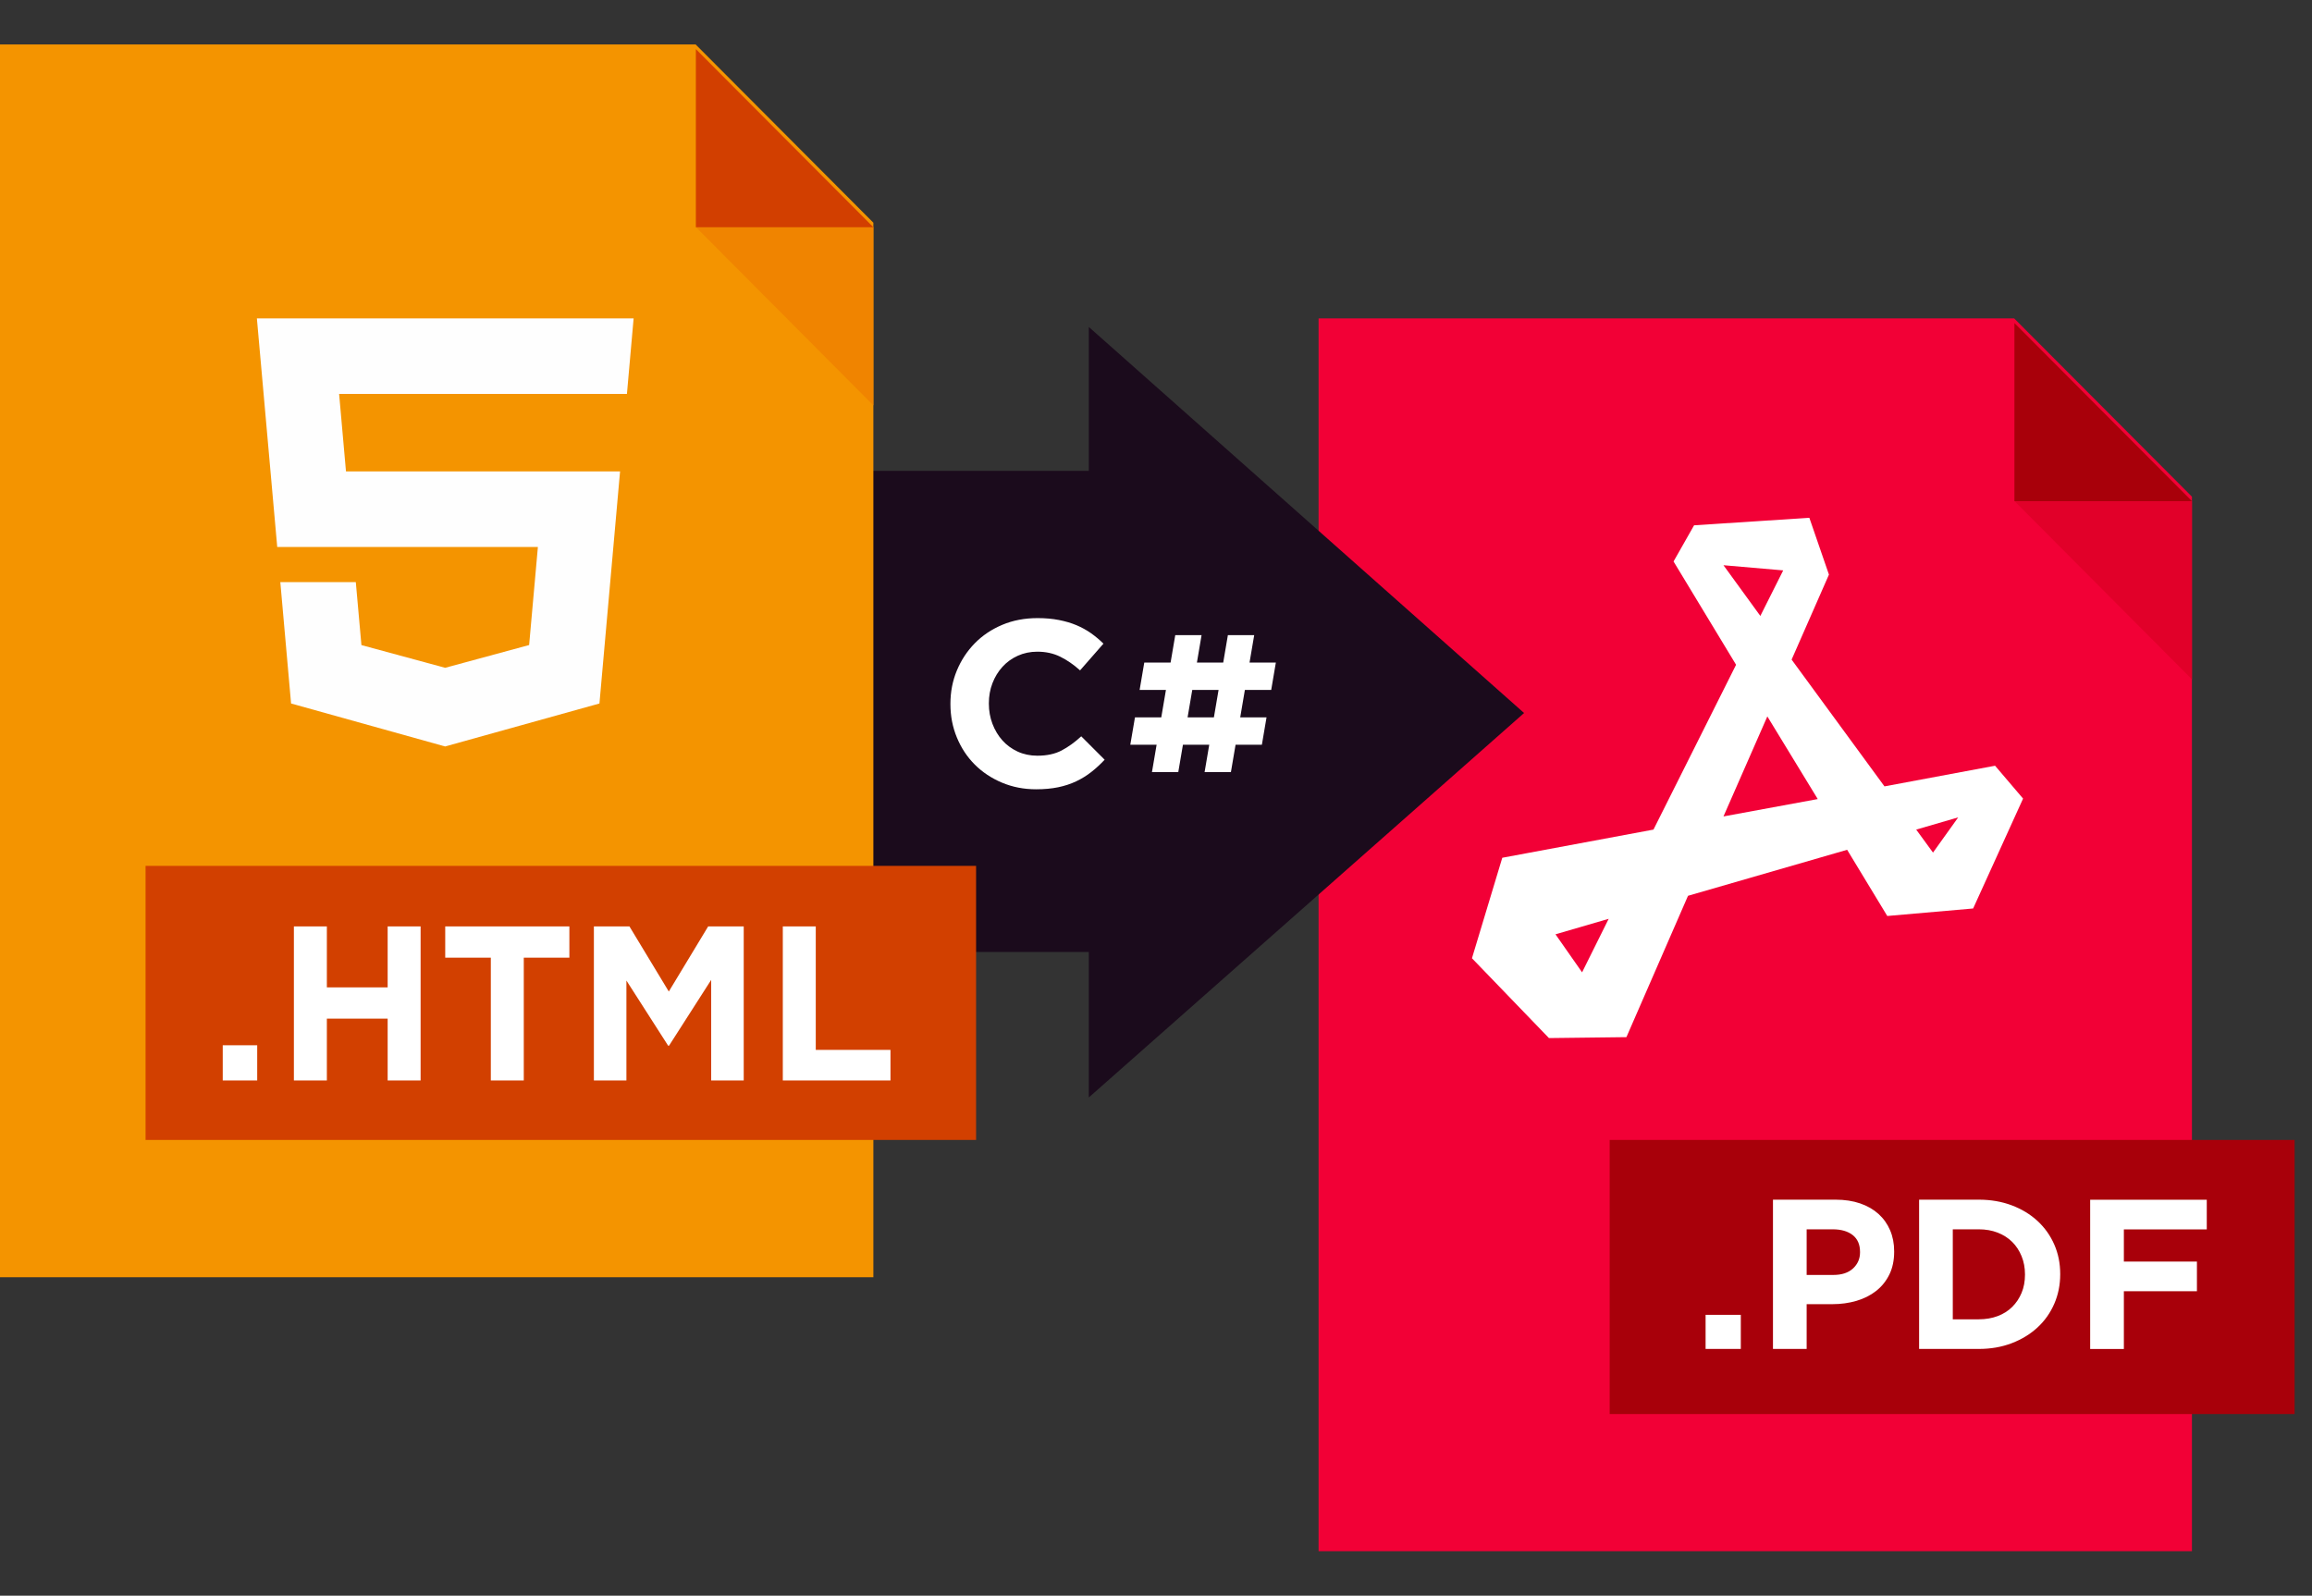 <svg width="226" height="156" viewBox="0 0 226 156" fill="none" xmlns="http://www.w3.org/2000/svg">
<rect x="0" y="0" width="226" height="156" fill="#333333" stroke="none"/>
<path fill-rule="evenodd" clip-rule="evenodd" d="M128.892 151.65H214.264V48.556L196.889 31.129H128.892V151.65Z" fill="#F20036"/>
<path fill-rule="evenodd" clip-rule="evenodd" d="M196.913 48.983L205.566 40.291L214.264 48.983V66.413L196.913 48.983Z" fill="#E10029"/>
<path fill-rule="evenodd" clip-rule="evenodd" d="M214.263 48.999H196.912V31.583L214.263 48.999Z" fill="#A8000A"/>
<path fill-rule="evenodd" clip-rule="evenodd" d="M195.02 74.86L184.209 76.879L175.132 64.485L178.781 56.176L176.865 50.621L165.598 51.355L163.591 54.89L169.703 64.99L161.629 81.104L146.85 83.858L143.885 93.682L151.411 101.486L158.984 101.395L165.005 87.576L180.56 83.078L184.483 89.55L192.876 88.816L197.757 78.073L195.02 74.86ZM168.471 55.258L174.31 55.763L172.075 60.216L168.471 55.258ZM154.65 95.058L152.05 91.341L157.25 89.825L154.65 95.058ZM168.471 79.817L172.759 70.04L177.686 78.119L168.471 79.817ZM187.311 81.104L191.416 79.909L188.953 83.353L187.311 81.104Z" fill="white"/>
<path fill-rule="evenodd" clip-rule="evenodd" d="M157.347 111.445H224.301V138.241H157.347V111.445Z" fill="#A8000A"/>
<path fill-rule="evenodd" clip-rule="evenodd" d="M166.723 128.542V131.877H170.166V128.542H166.723ZM183.392 126.208C183.941 125.776 184.372 125.241 184.686 124.602C184.999 123.963 185.156 123.219 185.156 122.372V122.33C185.156 121.579 185.024 120.895 184.76 120.276C184.496 119.658 184.119 119.126 183.627 118.681C183.135 118.236 182.536 117.892 181.831 117.649C181.125 117.407 180.323 117.284 179.425 117.284H173.309V131.877H176.602V127.5H179.104C179.945 127.5 180.733 127.392 181.467 127.177C182.201 126.961 182.843 126.638 183.392 126.208ZM181.104 120.745C181.581 121.12 181.82 121.67 181.82 122.392V122.434C181.82 123.06 181.592 123.584 181.136 124.008C180.679 124.431 180.038 124.643 179.211 124.643H176.602V120.182H179.147C179.974 120.182 180.626 120.37 181.104 120.745ZM199.173 129.773C199.879 129.119 200.424 128.348 200.809 127.458C201.194 126.569 201.387 125.61 201.387 124.581V124.539C201.387 123.511 201.194 122.555 200.809 121.673C200.424 120.79 199.879 120.023 199.173 119.369C198.468 118.716 197.626 118.205 196.65 117.837C195.673 117.469 194.601 117.284 193.432 117.284H187.594V131.877H193.432C194.601 131.877 195.673 131.69 196.65 131.315C197.626 130.94 198.468 130.426 199.173 129.773ZM197.612 122.81C197.833 123.351 197.944 123.942 197.944 124.581V124.623C197.944 125.276 197.833 125.867 197.612 126.395C197.391 126.923 197.085 127.383 196.693 127.771C196.301 128.16 195.827 128.459 195.271 128.667C194.715 128.875 194.102 128.98 193.432 128.98H190.887V120.182H193.432C194.102 120.182 194.715 120.29 195.271 120.505C195.827 120.721 196.301 121.024 196.693 121.412C197.085 121.801 197.391 122.268 197.612 122.81ZM207.61 123.335V120.187H215.714V117.289H204.316V131.882H207.61V126.233H214.752V123.335H207.61Z" fill="white"/>
<path fill-rule="evenodd" clip-rule="evenodd" d="M106.433 31.965V46.029H56.915V93.067H106.433V107.291L148.98 69.707L106.433 31.965Z" fill="#1B0B1C"/>
<path fill-rule="evenodd" clip-rule="evenodd" d="M123.805 70.13L123.35 72.808H120.778L120.322 75.487H117.75L118.205 72.808H115.633L115.177 75.487H112.605L113.06 72.808H110.488L110.944 70.13H113.516L113.971 67.451H111.399L111.854 64.774H114.426L114.882 62.095H117.454L116.999 64.774H119.571L120.026 62.095H122.599L122.143 64.774H124.716L124.261 67.451H121.688L121.233 70.13H123.805ZM119.116 67.451H116.544L116.088 70.13H118.66L119.116 67.451Z" fill="white"/>
<path fill-rule="evenodd" clip-rule="evenodd" d="M106.673 75.475C106.222 75.829 105.728 76.134 105.192 76.388C104.655 76.642 104.067 76.835 103.43 76.966C102.792 77.097 102.076 77.163 101.283 77.163C100.084 77.163 98.972 76.947 97.946 76.515C96.919 76.084 96.032 75.494 95.285 74.747C94.538 74 93.955 73.118 93.535 72.1C93.115 71.084 92.905 69.998 92.905 68.842V68.796C92.905 67.639 93.115 66.558 93.535 65.548C93.955 64.539 94.538 63.653 95.285 62.89C96.032 62.127 96.926 61.527 97.969 61.087C99.011 60.648 100.162 60.428 101.423 60.428C102.185 60.428 102.881 60.49 103.511 60.614C104.141 60.737 104.713 60.907 105.227 61.122C105.74 61.338 106.214 61.6 106.65 61.907C107.085 62.216 107.49 62.554 107.864 62.925L105.577 65.537C104.939 64.966 104.289 64.519 103.628 64.196C102.967 63.873 102.224 63.711 101.399 63.711C100.714 63.711 100.081 63.841 99.498 64.104C98.914 64.366 98.412 64.728 97.992 65.19C97.572 65.652 97.246 66.187 97.012 66.796C96.779 67.405 96.662 68.056 96.662 68.749V68.796C96.662 69.489 96.779 70.144 97.012 70.76C97.246 71.376 97.568 71.916 97.981 72.378C98.392 72.84 98.891 73.206 99.474 73.476C100.057 73.745 100.699 73.88 101.399 73.88C102.333 73.88 103.122 73.711 103.768 73.372C104.414 73.033 105.055 72.571 105.693 71.985L107.98 74.273C107.56 74.721 107.125 75.121 106.673 75.475Z" fill="white"/>
<path fill-rule="evenodd" clip-rule="evenodd" d="M0 124.866H85.373V21.773L67.998 4.345H0V124.866Z" fill="#F49400"/>
<path fill-rule="evenodd" clip-rule="evenodd" d="M68.022 22.202L76.674 13.509L85.372 22.202V39.632L68.022 22.202Z" fill="#F08400"/>
<path fill-rule="evenodd" clip-rule="evenodd" d="M85.372 22.215H68.021V4.8L85.372 22.215Z" fill="#D23F00"/>
<path fill-rule="evenodd" clip-rule="evenodd" d="M14.23 84.65H95.413V111.445H14.23V84.65Z" fill="#D24000"/>
<path fill-rule="evenodd" clip-rule="evenodd" d="M61.283 38.513H43.526H33.149L33.82 46.083H43.526H60.612L58.596 68.776L43.526 72.973L43.514 72.977L28.453 68.776L27.401 56.907H34.78L35.329 63.066L43.518 65.287L43.526 65.283L51.723 63.061L52.579 53.476H43.526H27.099L25.111 31.129H43.526H61.937L61.283 38.513Z" fill="#FEFEFE"/>
<path fill-rule="evenodd" clip-rule="evenodd" d="M37.893 105.631V99.584H31.951V105.631H28.728V90.566H31.951V96.528H37.893V90.566H41.115V105.631H37.893ZM21.773 105.631V102.189H25.142V105.631H21.773ZM51.2 105.631V93.622H55.657V90.566H43.521V93.622H47.978V105.631H51.2ZM69.519 105.631V95.796L65.397 102.231H65.313L61.233 95.861V105.631H58.053V90.566H61.526L65.376 96.936L69.226 90.566H72.7V105.631H69.519ZM76.52 90.566V105.631H87.045V102.64H79.742V90.566H76.52Z" fill="white"/>
</svg>
